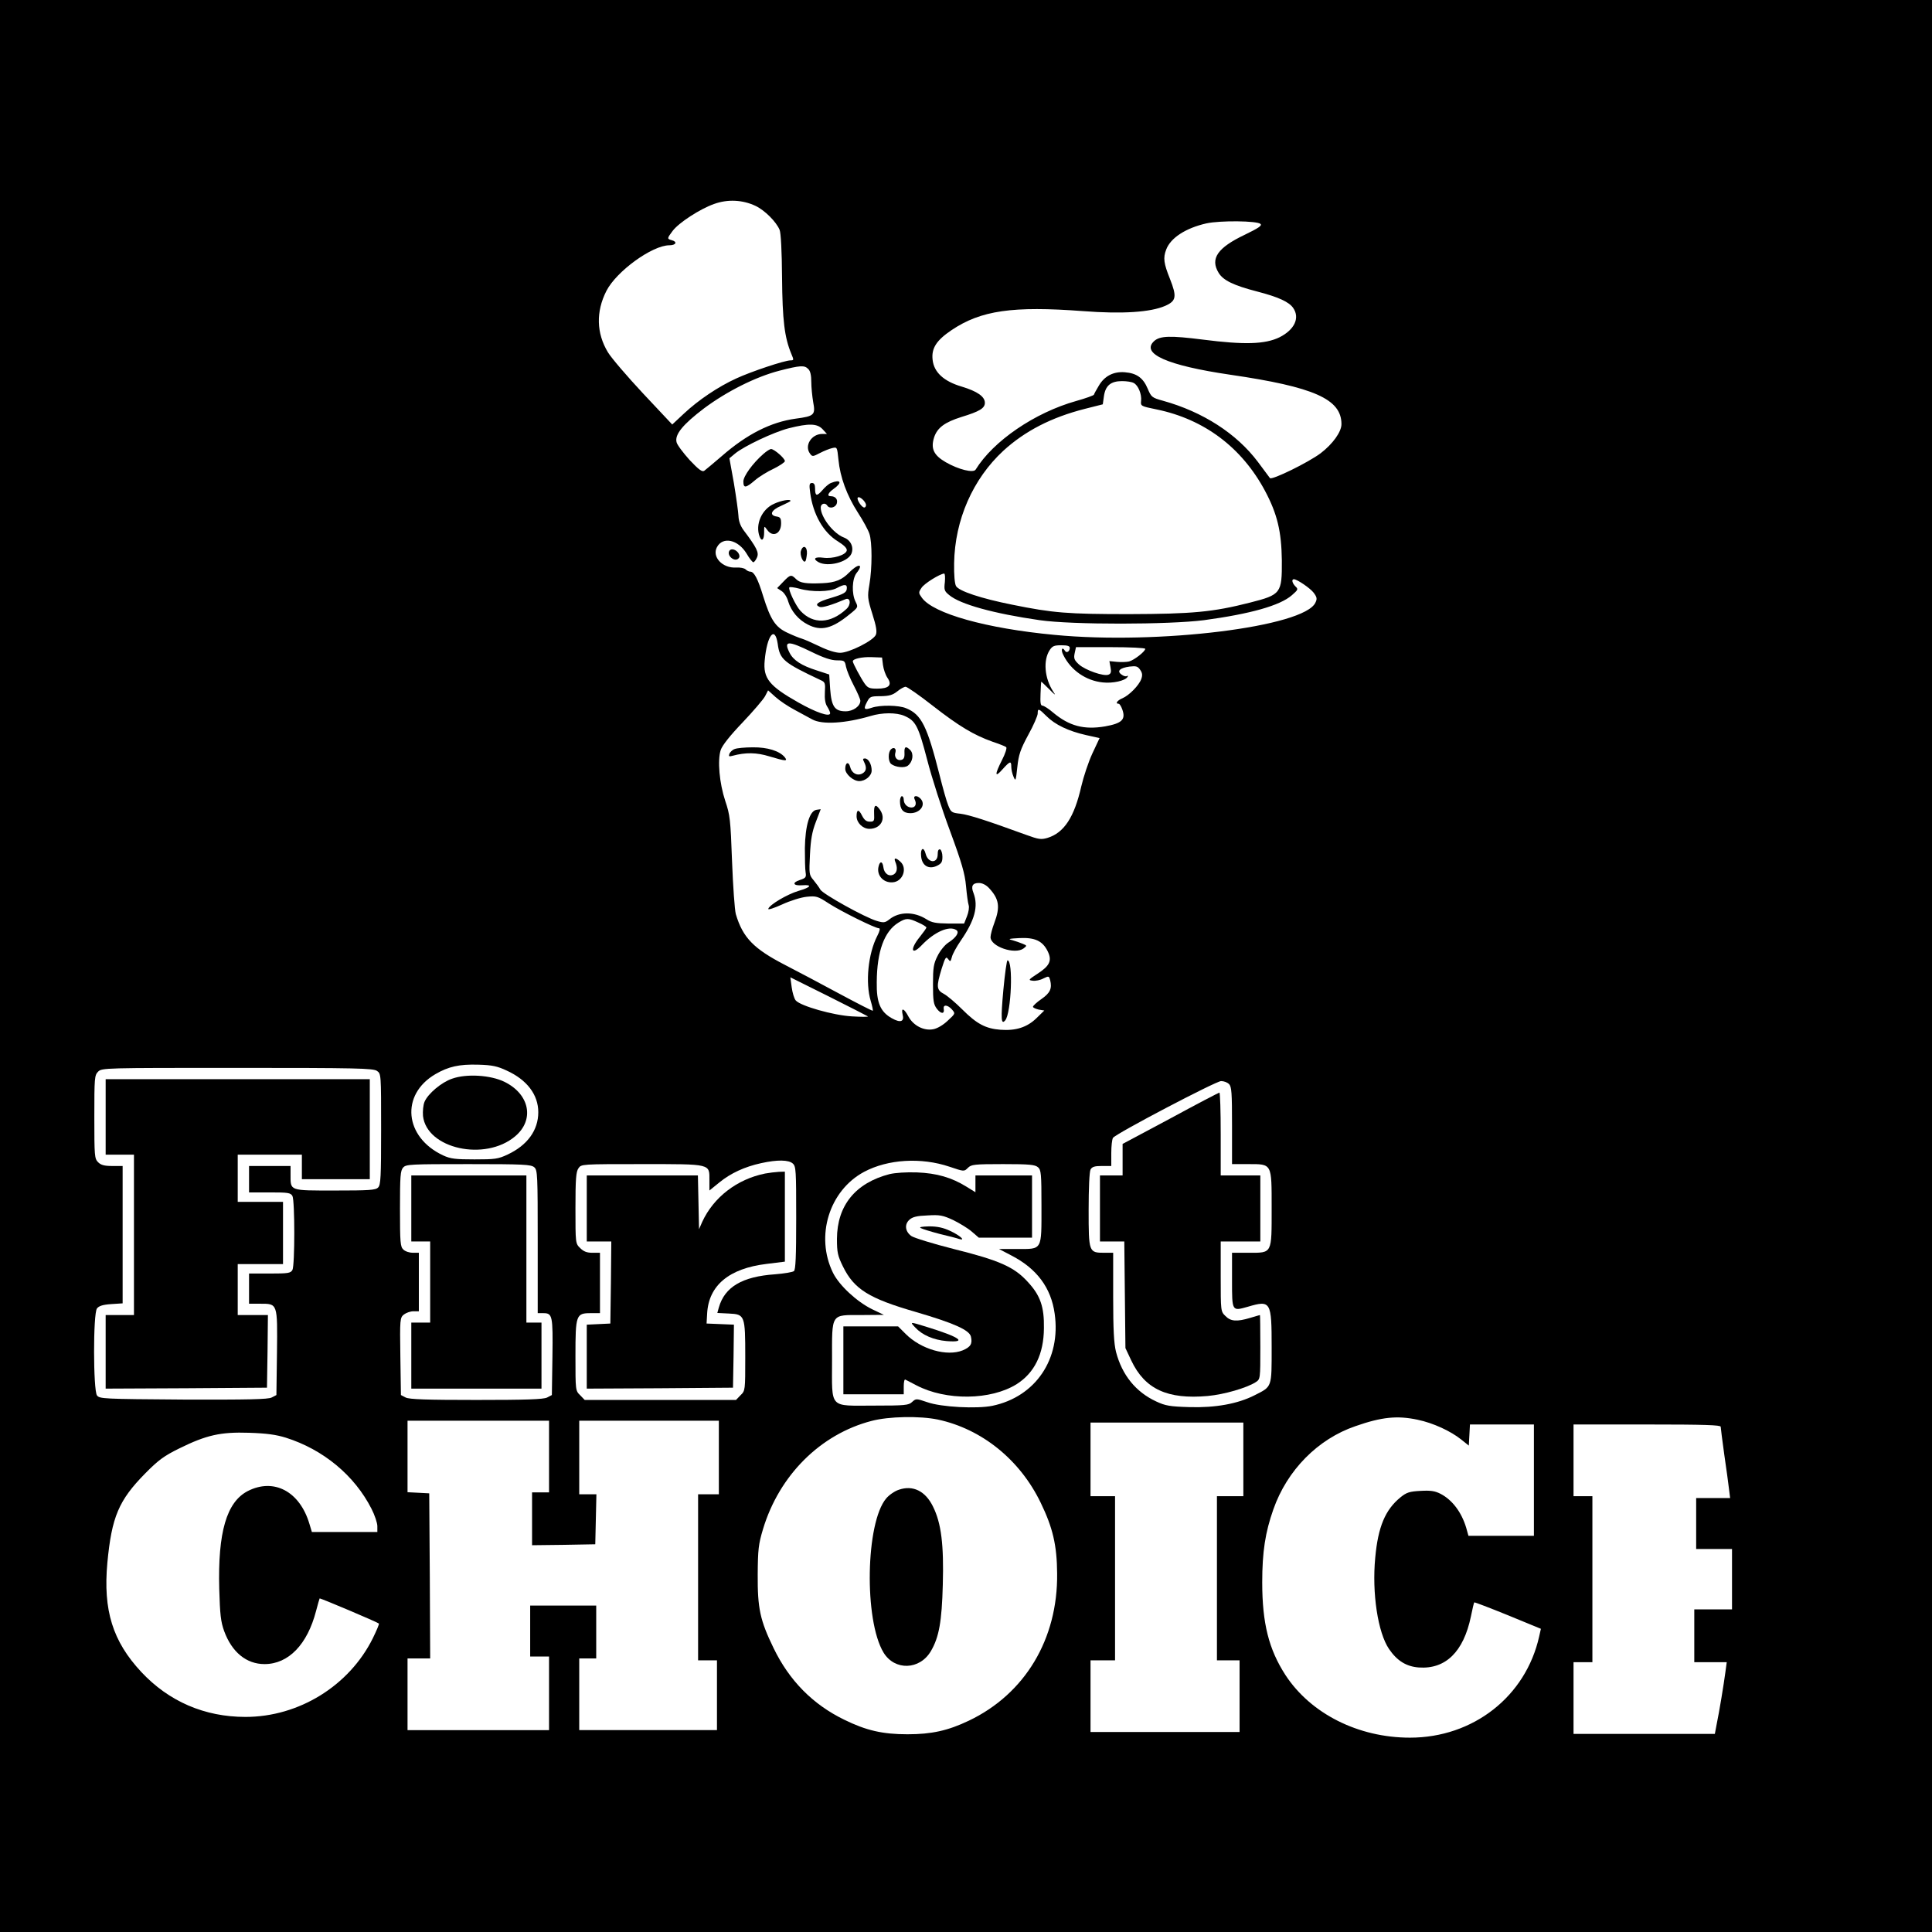 <?xml version="1.0" standalone="no"?>
<!DOCTYPE svg PUBLIC "-//W3C//DTD SVG 20010904//EN"
 "http://www.w3.org/TR/2001/REC-SVG-20010904/DTD/svg10.dtd">
<svg version="1.0" xmlns="http://www.w3.org/2000/svg"
 width="1024pt" height="1024pt" viewBox="0 0 1024 1024"
 preserveAspectRatio="xMidYMid meet">
<g transform="translate(0,1024) scale(0.1,-0.1)"
fill="#000000" stroke="none">
<path d="M0 5120 l0 -5120 5120 0 5120 0 0 5120 0 5120 -5120 0 -5120 0 0
-5120z m4004 4029 c49 -23 110 -84 128 -127 7 -16 12 -116 13 -252 2 -228 13
-318 49 -405 14 -33 14 -35 -4 -35 -31 0 -208 -59 -288 -96 -96 -44 -200 -114
-277 -186 l-62 -58 -154 164 c-85 91 -169 189 -187 219 -61 101 -64 215 -8
325 53 104 243 242 334 242 35 0 44 19 12 27 -25 7 -25 9 5 49 33 44 146 117
220 143 72 26 151 22 219 -10z m2677 -96 c9 -9 -11 -22 -83 -57 -145 -69 -185
-127 -139 -202 24 -40 80 -67 204 -99 112 -29 169 -55 191 -87 37 -53 7 -116
-73 -156 -77 -37 -186 -40 -405 -12 -174 22 -227 20 -258 -7 -74 -67 68 -130
402 -179 445 -65 590 -129 590 -262 0 -41 -46 -105 -110 -154 -65 -49 -259
-144 -269 -132 -4 5 -33 44 -64 86 -113 150 -291 265 -503 324 -58 16 -62 19
-81 64 -24 57 -58 82 -121 87 -60 5 -109 -20 -139 -73 -13 -21 -24 -42 -25
-46 -2 -4 -43 -19 -93 -33 -221 -62 -440 -212 -534 -364 -12 -19 -90 0 -158
39 -64 37 -81 72 -62 132 17 51 56 80 145 108 95 29 124 46 124 75 0 33 -40
61 -123 86 -95 28 -147 76 -154 142 -7 61 20 103 100 157 156 105 324 129 698
101 209 -16 357 -6 435 28 59 26 62 49 25 143 -33 82 -37 111 -20 155 23 62
103 114 213 139 73 16 270 14 287 -3z m-2397 -769 c11 -10 16 -34 16 -68 0
-29 5 -77 10 -107 13 -68 6 -75 -93 -88 -131 -18 -258 -82 -391 -198 -43 -37
-85 -72 -93 -78 -11 -8 -29 5 -78 57 -34 38 -66 80 -69 94 -11 41 34 95 146
180 121 90 272 166 398 199 113 29 134 30 154 9z m1725 -74 c24 -12 43 -60 39
-95 -3 -27 -1 -28 82 -45 253 -52 452 -202 575 -432 65 -122 87 -215 89 -368
1 -175 -4 -182 -169 -224 -196 -50 -304 -60 -640 -61 -326 0 -404 6 -620 50
-165 33 -283 72 -298 99 -7 13 -11 58 -10 121 4 230 99 446 261 596 115 105
255 177 432 222 l95 24 6 43 c8 56 36 80 96 80 24 0 52 -4 62 -10z m-1649
-245 l23 -25 -25 0 c-57 0 -96 -62 -65 -104 12 -17 15 -17 53 3 21 11 51 23
65 26 26 6 26 6 33 -62 9 -92 44 -188 103 -280 28 -43 55 -93 61 -112 15 -44
15 -182 0 -269 -11 -64 -10 -74 16 -157 21 -66 25 -94 18 -110 -14 -31 -141
-95 -189 -95 -24 0 -66 13 -109 34 -38 18 -80 37 -94 41 -14 4 -49 18 -78 32
-62 29 -88 68 -127 193 -28 92 -48 130 -68 130 -7 0 -18 5 -25 12 -7 7 -29 11
-50 10 -72 -5 -130 56 -102 108 31 58 112 40 157 -34 15 -26 31 -46 36 -46 4
0 13 11 19 25 12 26 -1 52 -71 145 -17 23 -26 49 -27 75 -1 22 -12 100 -24
173 l-24 133 30 25 c47 39 203 113 284 134 107 27 151 26 180 -5z m230 -402
c0 -7 -4 -13 -9 -13 -14 0 -41 42 -35 52 8 12 44 -21 44 -39z m418 -408 c-5
-41 -3 -48 23 -69 58 -49 236 -98 479 -133 172 -25 686 -24 872 0 244 33 402
77 465 132 33 29 35 32 19 47 -17 17 -22 38 -8 38 18 -1 87 -48 105 -72 17
-23 19 -32 9 -52 -58 -128 -832 -224 -1383 -171 -362 34 -643 113 -703 197
-18 25 -18 28 -2 52 14 23 97 74 120 76 5 0 6 -20 4 -45z m-886 -327 c11 -84
31 -100 228 -193 23 -10 25 -16 22 -64 -2 -35 2 -61 13 -77 8 -13 15 -28 15
-34 0 -22 -74 3 -169 57 -154 87 -187 128 -178 222 12 133 54 188 69 89z m179
-43 c65 -32 105 -45 135 -45 40 0 42 -2 48 -34 4 -19 22 -63 41 -99 19 -36 35
-73 35 -81 0 -29 -38 -56 -78 -56 -58 0 -75 25 -82 118 l-5 77 -67 22 c-79 25
-123 53 -143 93 -33 65 -9 66 116 5z m1369 21 c0 -19 -17 -29 -25 -16 -16 26
-24 6 -9 -22 40 -81 120 -136 209 -145 53 -6 119 9 131 29 4 6 3 8 -3 5 -6 -4
-19 0 -29 8 -26 18 -9 35 43 42 34 4 43 2 56 -17 12 -17 13 -29 6 -49 -13 -35
-65 -87 -100 -102 -27 -11 -40 -29 -20 -29 5 0 14 -14 20 -32 18 -52 -3 -72
-92 -88 -112 -19 -190 2 -275 73 -24 21 -50 37 -57 37 -10 0 -12 16 -10 63 1
34 3 63 4 64 0 1 19 -17 42 -40 32 -33 37 -35 21 -12 -46 70 -54 166 -18 220
14 21 24 25 61 25 33 0 45 -4 45 -14z m400 -5 c0 -14 -59 -60 -86 -67 -13 -3
-42 -4 -64 -2 l-40 4 6 -33 c5 -25 2 -34 -11 -39 -26 -10 -122 24 -156 54 -25
23 -29 32 -23 60 l7 32 183 0 c104 0 184 -4 184 -9z m-1390 -86 c3 -22 13 -52
24 -68 26 -38 8 -57 -55 -57 -41 0 -50 4 -67 28 -20 29 -62 107 -62 117 0 13
49 24 100 22 l55 -2 5 -40z m263 -215 c141 -110 219 -156 317 -191 36 -12 69
-25 73 -29 5 -4 -5 -35 -22 -68 -40 -79 -39 -97 3 -49 39 43 46 46 46 13 0
-14 5 -37 12 -53 11 -26 12 -22 20 51 7 66 16 93 58 171 28 50 50 102 50 113
0 29 5 28 47 -14 45 -45 116 -79 209 -100 l72 -16 -38 -81 c-21 -45 -47 -124
-59 -175 -37 -163 -91 -246 -179 -273 -34 -10 -47 -8 -113 16 -211 77 -302
106 -348 112 -47 5 -51 8 -65 44 -9 21 -29 93 -46 161 -66 260 -96 321 -177
354 -39 17 -138 18 -182 3 -41 -14 -46 -8 -26 30 15 29 19 31 73 31 45 1 63 6
87 25 17 14 37 25 45 25 8 0 73 -45 143 -100z m-732 -22 c33 -18 76 -41 94
-51 53 -29 176 -21 309 18 62 19 137 19 179 1 60 -26 74 -52 121 -232 24 -94
79 -265 122 -380 62 -168 78 -225 84 -289 4 -45 10 -90 14 -102 4 -11 0 -38
-9 -60 l-15 -38 -83 0 c-67 1 -89 5 -117 23 -65 41 -143 41 -195 0 -24 -19
-31 -20 -68 -9 -62 18 -287 143 -299 166 -6 11 -22 33 -36 50 -24 28 -24 34
-19 135 4 80 11 121 31 173 l26 68 -22 -3 c-37 -5 -60 -84 -62 -203 0 -55 1
-113 4 -129 4 -25 1 -30 -30 -40 -44 -14 -37 -32 13 -28 55 4 45 -11 -21 -30
-60 -18 -153 -73 -160 -95 -2 -7 31 4 73 23 43 20 101 38 131 41 50 5 58 3
116 -35 65 -42 246 -132 267 -132 7 0 4 -15 -9 -40 -49 -95 -64 -249 -35 -345
8 -27 13 -51 11 -52 -2 -2 -82 39 -177 90 -96 52 -225 120 -287 152 -167 86
-225 145 -262 270 -6 22 -15 148 -20 280 -8 222 -11 246 -36 320 -31 94 -42
215 -24 270 8 24 49 76 116 146 56 59 110 122 119 139 l16 31 39 -35 c22 -20
67 -50 101 -68z m1031 -945 c54 -58 60 -100 28 -185 -11 -29 -20 -63 -20 -75
0 -50 129 -94 175 -60 19 15 19 15 -5 25 -14 6 -38 14 -55 19 -25 6 -18 8 38
11 82 4 123 -15 150 -70 24 -49 11 -77 -54 -119 -49 -32 -50 -34 -25 -37 14
-2 40 3 56 12 29 14 30 13 36 -9 11 -44 0 -68 -46 -100 -25 -17 -45 -36 -45
-41 0 -5 14 -11 30 -15 l30 -5 -41 -40 c-50 -49 -110 -68 -191 -62 -79 6 -126
31 -203 108 -36 36 -80 73 -97 82 -40 21 -41 39 -12 134 19 60 23 66 34 51 12
-16 13 -15 20 10 3 15 25 55 47 87 75 109 94 182 68 252 -15 37 -6 54 28 54
18 0 38 -10 54 -27z m-374 -183 c23 -10 42 -22 42 -26 0 -4 -16 -26 -35 -50
-54 -66 -45 -102 11 -43 67 70 145 104 182 80 19 -11 1 -40 -43 -68 -18 -12
-43 -43 -56 -70 -21 -41 -24 -63 -24 -150 0 -87 3 -106 20 -129 22 -29 42 -30
37 -1 -4 24 21 22 44 -4 18 -21 18 -21 -23 -59 -24 -23 -55 -41 -76 -45 -50
-10 -106 19 -132 67 -23 44 -40 50 -31 11 10 -38 -11 -46 -57 -20 -61 34 -82
83 -80 192 1 163 40 269 115 315 41 25 52 25 106 0z m-268 -497 c3 -3 -35 -3
-85 0 -100 6 -271 55 -297 84 -9 10 -18 42 -22 71 l-7 52 203 -101 c112 -56
205 -104 208 -106z m-1915 -287 c108 -49 168 -128 168 -221 0 -96 -58 -175
-162 -224 -51 -24 -67 -26 -176 -26 -101 0 -127 3 -166 21 -206 96 -228 322
-41 431 69 40 126 53 227 50 73 -2 101 -8 150 -31z m-687 -2 c22 -15 22 -17
22 -309 0 -254 -2 -296 -16 -309 -13 -14 -48 -16 -229 -16 -243 0 -235 -3
-235 84 l0 46 -110 0 -110 0 0 -70 0 -70 110 0 c98 0 110 -2 120 -19 13 -26
13 -366 0 -392 -10 -17 -22 -19 -120 -19 l-110 0 0 -80 0 -80 58 0 c94 0 93 4
90 -261 l-3 -223 -25 -13 c-19 -10 -124 -12 -468 -11 -426 3 -444 4 -458 22
-20 28 -21 433 0 461 10 13 30 20 75 23 l61 4 0 364 0 364 -55 0 c-42 0 -60 5
-75 20 -19 19 -20 33 -20 240 0 207 1 221 20 240 20 20 33 20 738 20 633 0
720 -2 740 -16z m4516 -70 c14 -13 16 -47 16 -220 l0 -204 85 0 c128 0 125 6
125 -233 0 -244 4 -237 -121 -237 l-89 0 0 -145 c0 -167 -1 -165 84 -141 122
36 126 28 126 -216 0 -214 3 -206 -90 -253 -90 -46 -209 -67 -345 -63 -104 3
-128 7 -177 30 -108 50 -181 140 -213 263 -11 45 -15 115 -15 292 l0 233 -47
0 c-82 0 -83 3 -83 227 0 115 4 202 10 214 8 15 22 19 60 19 l50 0 0 68 c0 37
4 73 9 81 14 22 544 300 573 301 15 0 34 -7 42 -16z m-2312 -421 c17 -15 18
-37 18 -288 0 -206 -3 -275 -12 -282 -7 -6 -52 -13 -100 -17 -174 -12 -267
-67 -298 -176 l-8 -29 61 -3 c85 -4 87 -9 87 -231 0 -176 0 -178 -25 -202
l-24 -25 -401 0 -401 0 -24 25 c-25 24 -25 26 -25 207 0 219 3 228 81 228 l49
0 0 160 0 160 -40 0 c-30 0 -47 7 -65 25 -25 24 -25 26 -25 212 0 154 3 193
16 211 15 22 16 22 336 22 372 0 358 3 358 -87 l0 -53 53 43 c60 49 134 83
221 102 86 19 146 18 168 -2z m831 -17 c77 -26 77 -26 97 -6 18 18 33 20 187
20 141 0 169 -3 185 -17 16 -14 18 -35 18 -206 0 -237 6 -227 -129 -227 l-96
0 63 -33 c137 -70 213 -172 232 -310 34 -240 -101 -440 -330 -488 -82 -17
-272 -7 -345 19 -59 20 -60 20 -81 1 -18 -17 -36 -19 -202 -19 -241 0 -222
-21 -222 240 0 253 -9 240 158 240 l117 1 -63 30 c-81 40 -174 126 -207 193
-95 194 -20 436 165 535 126 67 302 78 453 27z m-2201 -3 c17 -15 18 -41 18
-395 l0 -378 29 0 c49 0 52 -11 49 -231 l-3 -203 -25 -13 c-19 -10 -113 -13
-375 -13 -262 0 -356 3 -375 13 l-25 13 -3 204 c-3 199 -2 206 19 223 12 9 34
17 50 17 l29 0 0 155 0 155 -32 0 c-17 0 -40 7 -50 17 -16 15 -18 35 -18 216
0 172 2 203 17 219 15 17 39 18 346 18 293 0 332 -2 349 -17z m2139 -1337
c233 -50 435 -213 545 -441 64 -132 86 -225 87 -375 4 -347 -170 -638 -468
-780 -111 -53 -198 -72 -325 -72 -132 0 -219 20 -335 77 -167 81 -292 208
-375 380 -72 148 -85 211 -84 390 1 133 4 160 28 240 86 286 305 504 576 574
91 24 255 27 351 7z m2543 -1 c82 -17 175 -60 231 -105 l40 -32 3 56 3 56 169
0 170 0 0 -295 0 -295 -173 0 -174 0 -12 43 c-25 83 -74 147 -135 179 -31 16
-54 19 -107 16 -58 -3 -74 -8 -106 -34 -81 -66 -119 -156 -134 -320 -18 -188
14 -397 73 -484 43 -63 92 -93 158 -98 142 -10 237 83 276 270 8 40 16 74 18
75 1 2 82 -29 178 -68 l175 -72 -9 -40 c-71 -319 -350 -537 -685 -537 -274 0
-526 127 -660 332 -88 136 -123 274 -123 491 0 162 16 265 59 387 73 208 236
373 435 441 140 49 222 57 330 34z m-4604 -195 l0 -190 -45 0 -45 0 0 -140 0
-140 168 2 167 3 3 133 3 132 -46 0 -45 0 0 195 0 195 370 0 370 0 0 -195 0
-195 -55 0 -55 0 0 -440 0 -440 50 0 50 0 0 -185 0 -185 -365 0 -365 0 0 190
0 190 45 0 45 0 0 140 0 140 -175 0 -175 0 0 -135 0 -135 50 0 50 0 0 -195 0
-195 -375 0 -375 0 0 190 0 190 60 0 60 0 -2 438 -3 437 -57 3 -58 3 0 189 0
190 375 0 375 0 0 -190z m3680 -15 l0 -195 -70 0 -70 0 0 -435 0 -435 60 0 60
0 0 -190 0 -190 -395 0 -395 0 0 190 0 190 65 0 65 0 0 435 0 435 -65 0 -65 0
0 195 0 195 405 0 405 0 0 -195z m2530 173 c0 -7 9 -74 19 -148 11 -74 22
-156 25 -182 l6 -48 -90 0 -90 0 0 -135 0 -135 95 0 95 0 0 -160 0 -160 -100
0 -100 0 0 -140 0 -140 86 0 86 0 -7 -52 c-9 -67 -32 -208 -46 -275 l-10 -53
-375 0 -374 0 0 190 0 190 50 0 50 0 0 440 0 440 -50 0 -50 0 0 190 0 190 390
0 c305 0 390 -3 390 -12z m-7605 -58 c199 -63 364 -200 454 -377 17 -33 31
-75 31 -92 l0 -31 -173 0 -174 0 -13 43 c-51 172 -188 245 -327 174 -112 -58
-159 -218 -151 -519 4 -136 8 -173 26 -223 41 -112 118 -175 214 -175 127 0
227 104 273 281 9 35 18 65 19 67 3 3 307 -126 314 -133 3 -2 -12 -37 -32 -78
-125 -252 -392 -417 -675 -417 -217 0 -406 82 -552 238 -152 163 -203 327
-180 579 23 243 60 331 201 474 71 72 101 93 180 132 144 71 219 88 370 83 93
-3 143 -10 195 -26z"/>
<path d="M4046 7834 c-57 -50 -106 -118 -106 -146 0 -37 13 -35 61 6 22 19 67
47 100 62 32 16 59 34 59 40 0 15 -57 64 -73 64 -7 0 -25 -12 -41 -26z"/>
<path d="M4404 7680 c-11 -4 -32 -22 -46 -39 -29 -33 -38 -31 -38 11 0 19 -5
28 -16 28 -14 0 -16 -8 -10 -51 15 -115 70 -212 148 -259 33 -21 48 -36 46
-48 -5 -24 -74 -45 -125 -38 -45 6 -57 -6 -24 -24 50 -26 152 0 173 44 15 34
-2 73 -39 87 -56 21 -123 108 -123 159 0 21 24 28 35 10 11 -18 43 -11 50 11
7 22 -7 39 -32 39 -22 0 -14 18 17 40 46 33 36 51 -16 30z"/>
<path d="M4103 7570 c-66 -29 -101 -110 -77 -174 11 -29 24 -17 24 21 0 37 0
37 16 15 29 -42 74 -22 74 34 0 26 -4 33 -22 36 -43 6 -32 34 22 57 27 12 50
24 50 26 0 11 -48 3 -87 -15z"/>
<path d="M4245 7320 c-7 -21 12 -66 23 -55 4 3 7 22 9 41 2 38 -21 49 -32 14z"/>
<path d="M3866 7321 c-16 -25 27 -62 48 -41 7 7 7 16 0 28 -13 20 -39 27 -48
13z"/>
<path d="M4500 7205 c-37 -38 -73 -53 -140 -56 -86 -4 -120 1 -140 21 -26 26
-31 26 -69 -14 l-32 -33 24 -16 c13 -8 29 -33 35 -56 16 -51 54 -96 103 -121
71 -37 129 -22 222 54 46 37 46 38 32 66 -22 43 -19 122 5 153 40 50 9 52 -40
2z m-12 -87 c-2 -18 -17 -27 -80 -46 -76 -22 -94 -37 -63 -49 13 -5 66 11 136
41 27 12 31 -29 5 -52 -84 -78 -176 -82 -243 -10 -25 26 -68 117 -59 125 3 3
27 0 53 -7 65 -19 161 -17 198 3 42 23 57 21 53 -5z"/>
<path d="M3894 6270 c-12 -4 -24 -16 -28 -25 -5 -14 -2 -16 16 -11 70 19 128
18 196 -3 87 -26 99 -27 81 -4 -28 33 -91 53 -169 52 -41 0 -84 -4 -96 -9z"/>
<path d="M4722 6268 c-16 -16 -15 -63 1 -77 23 -18 71 -23 89 -9 26 20 32 62
13 82 -24 24 -33 20 -31 -16 1 -24 -4 -33 -18 -36 -22 -5 -38 16 -30 40 6 21
-9 31 -24 16z"/>
<path d="M4580 6201 c15 -30 12 -49 -10 -61 -27 -14 -56 2 -64 35 -8 31 -26
24 -26 -10 0 -28 43 -65 74 -65 33 0 66 28 66 56 0 33 -17 64 -36 64 -11 0
-12 -4 -4 -19z"/>
<path d="M4770 5994 c0 -44 17 -64 55 -64 53 0 85 46 53 78 -19 19 -40 15 -30
-5 12 -24 4 -43 -17 -43 -22 0 -41 19 -41 42 0 10 -4 18 -10 18 -5 0 -10 -12
-10 -26z"/>
<path d="M4633 5928 c2 -40 0 -43 -23 -43 -18 0 -29 9 -41 32 -17 35 -29 34
-29 -3 0 -35 33 -67 68 -67 60 0 90 53 56 101 -23 33 -33 27 -31 -20z"/>
<path d="M4882 5703 c4 -51 40 -73 84 -52 24 12 29 20 29 48 0 19 -6 36 -12
39 -9 2 -13 -7 -13 -26 0 -50 -51 -48 -64 3 -10 39 -28 30 -24 -12z"/>
<path d="M4745 5673 c13 -31 11 -55 -7 -67 -25 -15 -52 3 -56 38 -4 31 -18 34
-25 5 -14 -51 31 -95 84 -84 48 11 67 76 31 108 -24 22 -36 22 -27 0z"/>
<path d="M5318 4993 c-14 -154 -12 -187 10 -161 32 39 43 318 12 318 -4 0 -14
-71 -22 -157z"/>
<path d="M2397 4523 c-57 -19 -129 -80 -147 -123 -7 -17 -10 -50 -8 -75 20
-174 329 -242 488 -108 104 87 78 223 -56 289 -73 36 -201 44 -277 17z"/>
<path d="M560 4320 l0 -200 75 0 75 0 0 -425 0 -425 -75 0 -75 0 0 -195 0
-195 428 2 427 3 3 193 2 192 -80 0 -80 0 0 135 0 135 120 0 120 0 0 165 0
165 -120 0 -120 0 0 125 0 125 170 0 170 0 0 -65 0 -65 180 0 180 0 0 265 0
265 -700 0 -700 0 0 -200z"/>
<path d="M6203 4312 l-253 -135 0 -84 0 -83 -60 0 -60 0 0 -175 0 -175 64 0
65 0 3 -282 3 -283 31 -66 c72 -152 192 -207 405 -188 88 8 207 43 254 73 25
16 25 17 25 186 0 94 -1 170 -2 170 -2 0 -25 -7 -52 -15 -70 -21 -103 -19
-131 10 -25 24 -25 26 -25 210 l0 185 105 0 105 0 0 175 0 175 -105 0 -105 0
0 220 c0 121 -3 219 -7 219 -5 -1 -122 -62 -260 -137z"/>
<path d="M4055 4020 c-149 -30 -273 -126 -333 -256 l-17 -39 -3 143 -3 142
-294 0 -295 0 0 -175 0 -175 65 0 65 0 -2 -217 -3 -218 -62 -3 -63 -3 0 -170
0 -169 388 2 387 3 3 167 2 167 -72 3 -73 3 3 53 c8 149 116 239 315 263 l97
12 0 239 0 238 -32 -1 c-18 -1 -51 -5 -73 -9z"/>
<path d="M4715 4017 c-181 -47 -278 -166 -279 -343 0 -72 4 -90 32 -147 59
-120 137 -169 387 -241 201 -59 282 -95 291 -130 9 -38 -1 -55 -43 -73 -84
-34 -221 5 -303 87 l-40 40 -145 0 -145 0 0 -180 0 -180 160 0 160 0 0 41 c0
22 3 39 8 37 4 -2 30 -15 58 -30 158 -83 396 -80 533 6 94 60 143 159 144 296
2 113 -19 174 -85 245 -72 80 -152 115 -393 175 -110 28 -211 59 -225 69 -33
24 -37 62 -10 86 16 15 40 21 96 23 65 4 81 1 137 -25 34 -17 79 -44 99 -62
l36 -31 141 0 141 0 0 165 0 165 -150 0 -150 0 0 -45 0 -44 -47 29 c-79 49
-158 72 -263 76 -57 2 -115 -2 -145 -9z"/>
<path d="M4880 3731 c9 -5 54 -19 100 -31 47 -11 93 -23 104 -27 37 -11 4 19
-48 43 -36 17 -68 24 -111 24 -40 -1 -55 -4 -45 -9z"/>
<path d="M4851 3204 c37 -40 97 -66 166 -72 114 -9 71 21 -111 77 -85 26 -84
26 -55 -5z"/>
<path d="M2180 3835 l0 -175 50 0 50 0 0 -215 0 -215 -50 0 -50 0 0 -175 0
-175 345 0 345 0 0 175 0 175 -40 0 -40 0 0 390 0 390 -305 0 -305 0 0 -175z"/>
<path d="M4764 2344 c-22 -7 -52 -28 -67 -46 -109 -129 -118 -645 -14 -817 59
-97 192 -93 251 8 43 73 58 157 63 351 6 212 -8 327 -52 415 -40 82 -106 115
-181 89z"/>
</g>
</svg>
